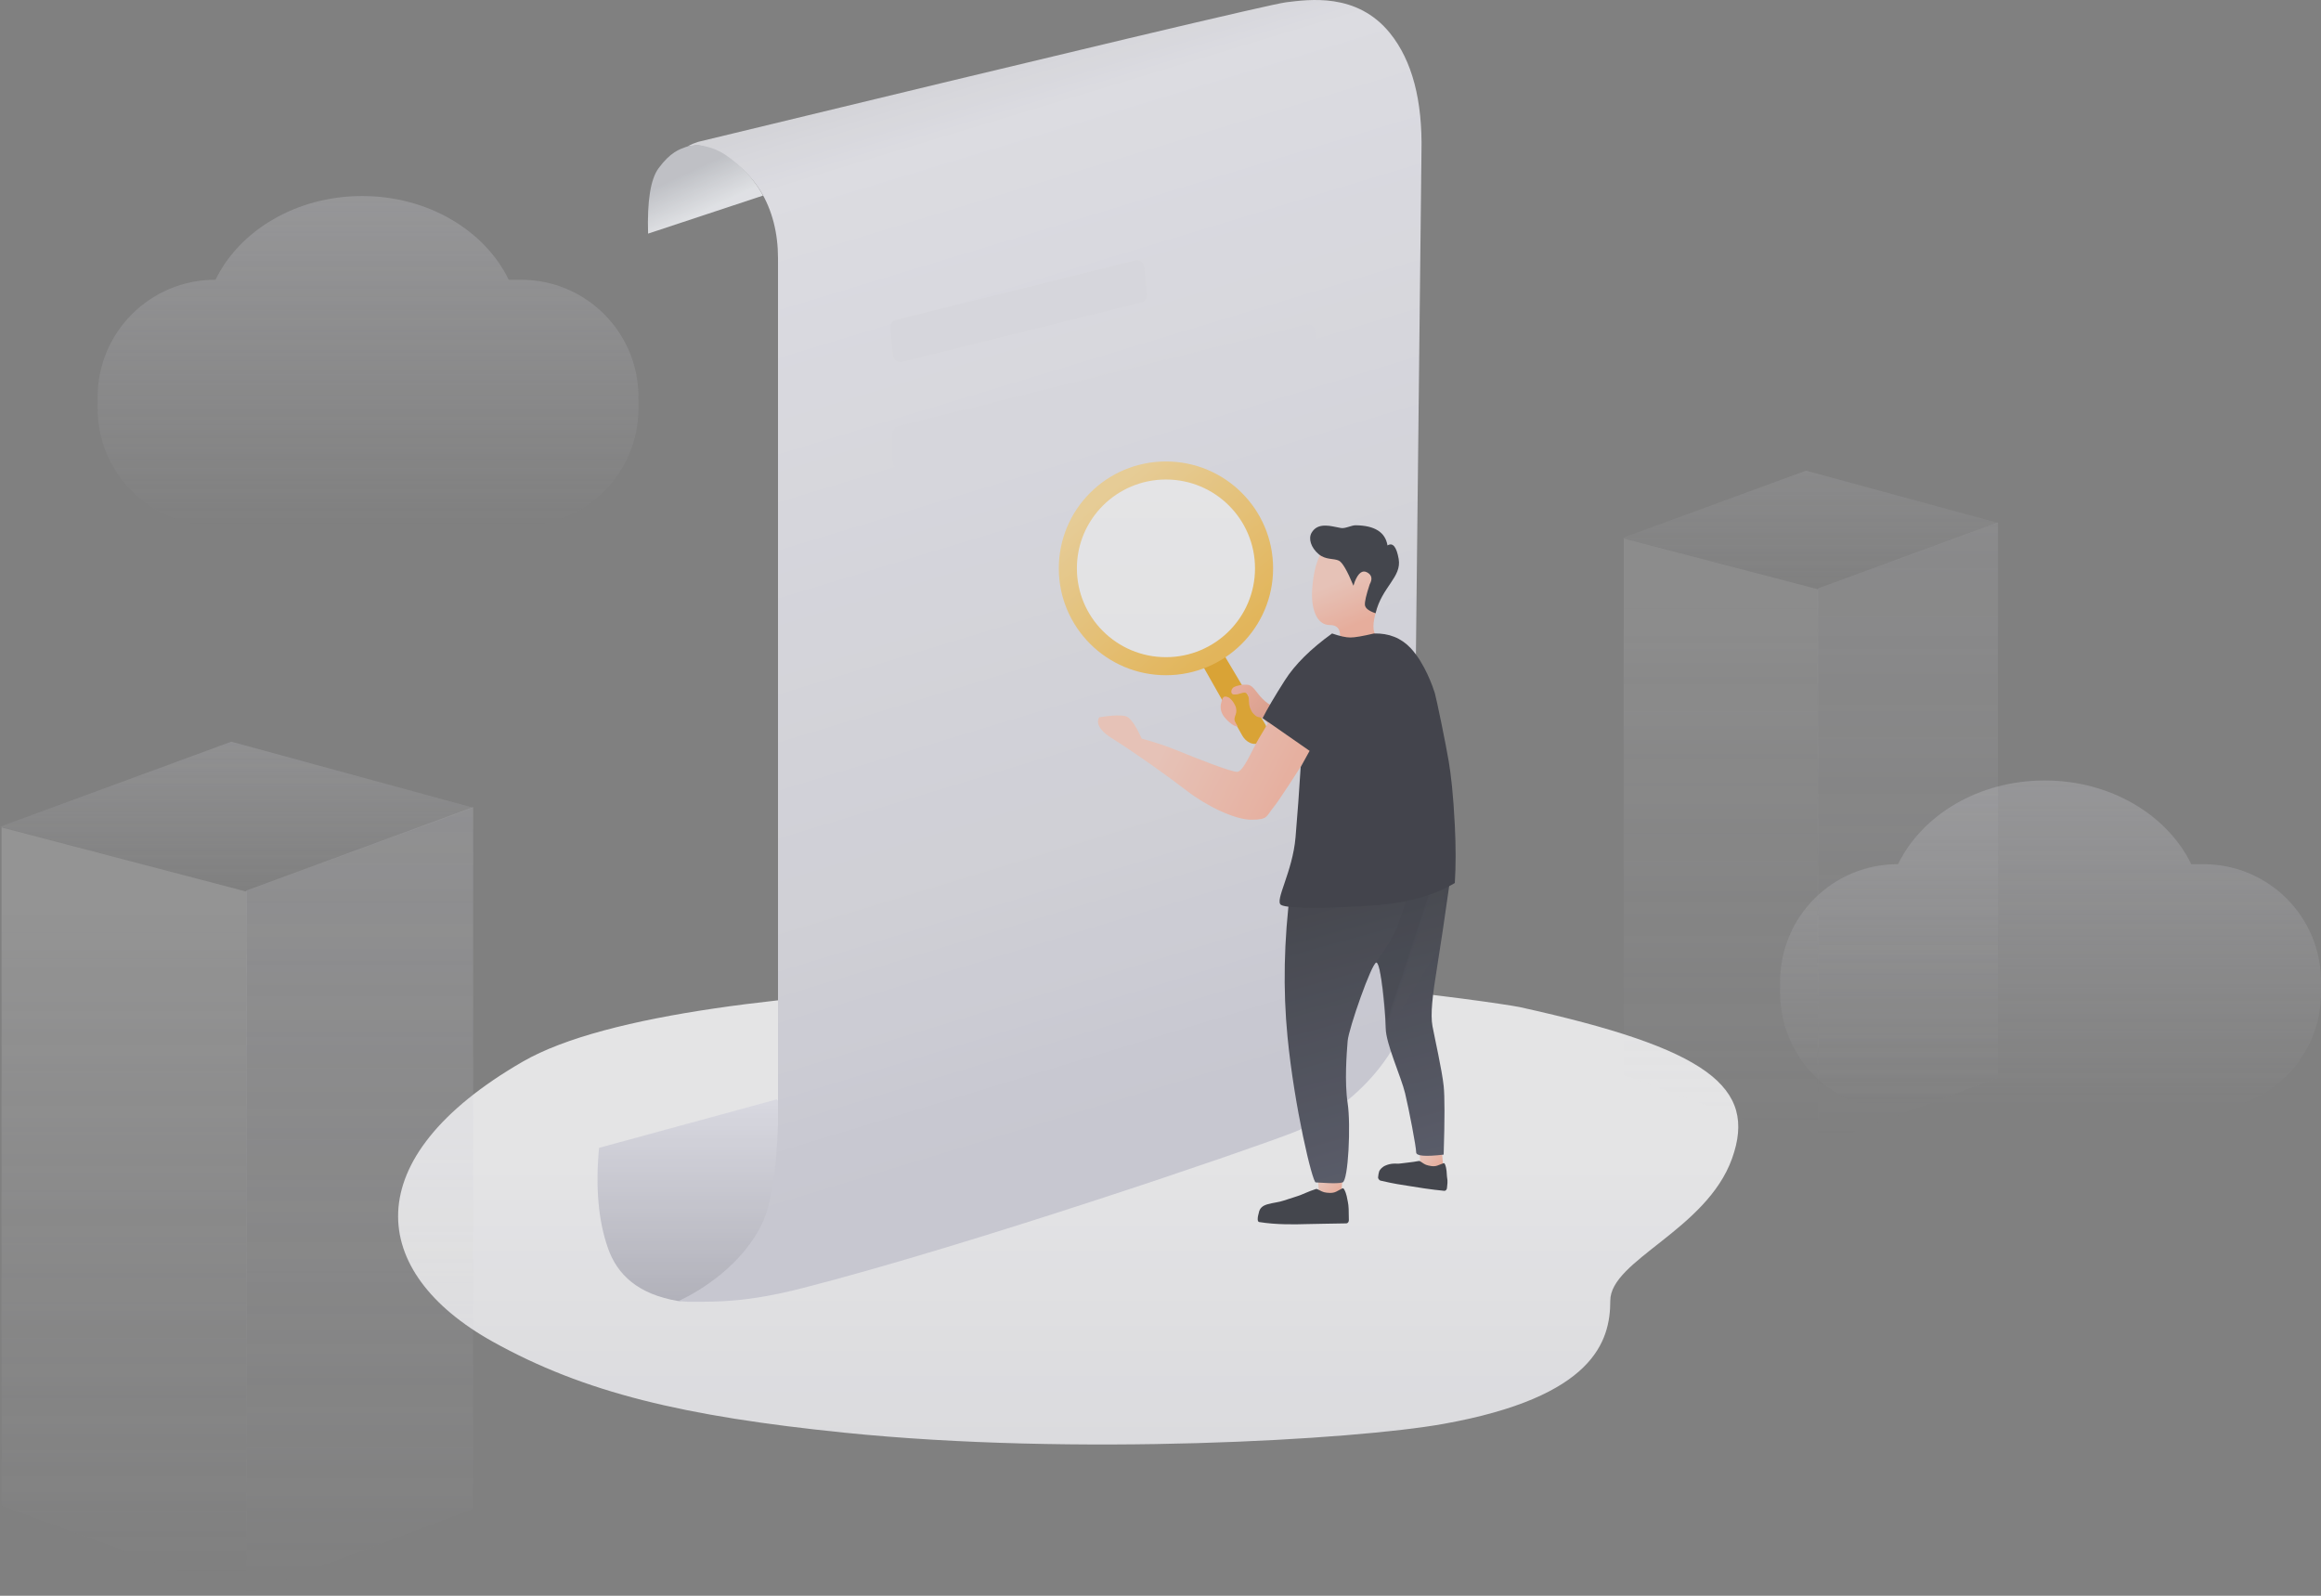 <?xml version="1.0" encoding="UTF-8"?>
<svg width="320px" height="220px" viewBox="0 0 320 220" version="1.1" xmlns="http://www.w3.org/2000/svg" xmlns:xlink="http://www.w3.org/1999/xlink">
    <rect x="0" y="0" width="320" height="220" fill="#808080" stroke="none"/>
    <title>编组</title>
    <defs>
        <linearGradient x1="50%" y1="40.193%" x2="50%" y2="127.412%" id="linearGradient-1">
            <stop stop-color="#FCFCFE" offset="0%"></stop>
            <stop stop-color="#EBEBF0" offset="100%"></stop>
        </linearGradient>
        <linearGradient x1="49.999%" y1="0%" x2="49.999%" y2="99.998%" id="linearGradient-2">
            <stop stop-color="#EEEEF8" offset="0%"></stop>
            <stop stop-color="#BDBDC8" offset="100%"></stop>
        </linearGradient>
        <linearGradient x1="53.055%" y1="86.227%" x2="39.172%" y2="4.745%" id="linearGradient-3">
            <stop stop-color="#D8D8E4" offset="0%"></stop>
            <stop stop-color="#E2E2EA" offset="23.2%"></stop>
            <stop stop-color="#F2F2F9" offset="92.5%"></stop>
            <stop stop-color="#E6E6EB" offset="100%"></stop>
        </linearGradient>
        <linearGradient x1="31.523%" y1="33.257%" x2="54.976%" y2="71.623%" id="linearGradient-4">
            <stop stop-color="#CED0D6" offset="0%"></stop>
            <stop stop-color="#F6F8FC" offset="100%"></stop>
        </linearGradient>
        <linearGradient x1="30.771%" y1="21.545%" x2="96.638%" y2="70.092%" id="linearGradient-5">
            <stop stop-color="#FFD2C4" offset="0%"></stop>
            <stop stop-color="#FFB8A3" offset="100%"></stop>
        </linearGradient>
        <linearGradient x1="30.771%" y1="21.43%" x2="96.638%" y2="70.174%" id="linearGradient-6">
            <stop stop-color="#FFD2C4" offset="0%"></stop>
            <stop stop-color="#FFB8A3" offset="100%"></stop>
        </linearGradient>
        <linearGradient x1="44.405%" y1="39.627%" x2="56.687%" y2="83.81%" id="linearGradient-7">
            <stop stop-color="#FFD2C4" offset="0%"></stop>
            <stop stop-color="#FFB8A3" offset="100%"></stop>
        </linearGradient>
        <linearGradient x1="6.343%" y1="7.374%" x2="102.325%" y2="85.954%" id="linearGradient-8">
            <stop stop-color="#FFB8A3" offset="0%"></stop>
            <stop stop-color="#EDA48E" offset="100%"></stop>
        </linearGradient>
        <linearGradient x1="50%" y1="6.31593543e-14%" x2="50%" y2="100%" id="linearGradient-9">
            <stop stop-color="#FCFCFF" offset="0%"></stop>
            <stop stop-color="#FAFAFC" offset="100%"></stop>
        </linearGradient>
        <linearGradient x1="76.299%" y1="87.25%" x2="18.429%" y2="18.355%" id="linearGradient-10">
            <stop stop-color="#FAC251" offset="0%"></stop>
            <stop stop-color="#FFDE9B" offset="100%"></stop>
        </linearGradient>
        <linearGradient x1="30.771%" y1="40.16%" x2="96.638%" y2="56.948%" id="linearGradient-11">
            <stop stop-color="#FFD2C4" offset="0%"></stop>
            <stop stop-color="#FFB8A3" offset="100%"></stop>
        </linearGradient>
        <linearGradient x1="56.278%" y1="95.227%" x2="42.602%" y2="5.314%" id="linearGradient-12">
            <stop stop-color="#4F5262" offset="0%"></stop>
            <stop stop-color="#383A43" offset="100%"></stop>
        </linearGradient>
        <linearGradient x1="51.167%" y1="49.844%" x2="48.281%" y2="47.658%" id="linearGradient-13">
            <stop stop-color="#454855" stop-opacity="0.174" offset="0%"></stop>
            <stop stop-color="#33353E" offset="100%"></stop>
        </linearGradient>
        <linearGradient x1="18.651%" y1="11.067%" x2="18.651%" y2="97.194%" id="linearGradient-14">
            <stop stop-color="#EEEEEE" offset="0%"></stop>
            <stop stop-color="#DEDEE6" stop-opacity="0" offset="100%"></stop>
        </linearGradient>
        <linearGradient x1="50%" y1="0%" x2="50%" y2="100%" id="linearGradient-15">
            <stop stop-color="#DCDCE4" offset="0%"></stop>
            <stop stop-color="#DEDEE6" stop-opacity="0" offset="100%"></stop>
        </linearGradient>
        <linearGradient x1="50.001%" y1="0%" x2="50.001%" y2="100%" id="linearGradient-16">
            <stop stop-color="#DCDCE4" offset="0%"></stop>
            <stop stop-color="#DEDEE6" stop-opacity="0" offset="100%"></stop>
        </linearGradient>
        <linearGradient x1="18.65%" y1="11.067%" x2="18.65%" y2="97.193%" id="linearGradient-17">
            <stop stop-color="#EEEEEE" offset="0%"></stop>
            <stop stop-color="#DEDEE6" stop-opacity="0" offset="100%"></stop>
        </linearGradient>
        <linearGradient x1="49.998%" y1="0%" x2="49.998%" y2="100%" id="linearGradient-18">
            <stop stop-color="#DCDCE4" offset="0%"></stop>
            <stop stop-color="#DEDEE6" stop-opacity="0" offset="100%"></stop>
        </linearGradient>
        <linearGradient x1="50%" y1="0%" x2="50%" y2="100%" id="linearGradient-19">
            <stop stop-color="#DCDCE4" offset="0%"></stop>
            <stop stop-color="#DEDEE6" stop-opacity="0" offset="100%"></stop>
        </linearGradient>
        <linearGradient x1="50%" y1="0%" x2="50%" y2="100%" id="linearGradient-20">
            <stop stop-color="#DCDCE4" offset="0%"></stop>
            <stop stop-color="#DEDEE6" stop-opacity="0" offset="100%"></stop>
        </linearGradient>
        <linearGradient x1="50%" y1="0%" x2="50%" y2="100%" id="linearGradient-21">
            <stop stop-color="#DCDCE4" offset="0%"></stop>
            <stop stop-color="#DEDEE6" stop-opacity="0" offset="100%"></stop>
        </linearGradient>
    </defs>
    <g id="页面-1" stroke="none" stroke-width="1" fill="none" fill-rule="evenodd" opacity="0.8">
        <g id="问题反馈—缺省页" transform="translate(-560, -323)">
            <g id="编组" transform="translate(560, 323)">
                <path d="M187.552,136.154 C177.988,135.384 95.206,133.006 72.08,146.358 C48.954,159.711 50.783,175.403 67.907,184.953 C80.582,192.021 94.326,195.262 116.398,197.513 C148.343,200.771 186.737,198.507 199.005,196.306 C219.749,192.586 222.013,184.922 222.013,179.325 C222.013,173.726 235.271,169.582 238.803,159.711 C242.336,149.841 235.398,144.54 209.49,138.834 C207.647,138.475 197.116,136.924 187.552,136.154 L187.552,136.154 Z" id="路径" fill="url(#linearGradient-1)" fill-rule="nonzero"></path>
                <path d="M107.097,151.565 L82.594,158.246 C82.081,163.666 82.49,168.275 83.819,172.072 C85.099,175.73 87.948,178.438 93.532,179.373 C93.677,179.396 94.092,179.32 94.777,179.144 C94.87,179.147 94.961,179.134 95.049,179.106 C100.642,177.001 104.479,172.431 106.561,165.393 C108.68,158.226 108.859,153.616 107.097,151.565 L107.097,151.565 Z" id="路径" fill="url(#linearGradient-2)" fill-rule="nonzero"></path>
                <path d="M94.797,20.185 C95.021,20.161 95.275,20.13 95.559,20.091 C95.986,20.031 96.548,20.052 96.772,20.126 C104.184,22.565 107.265,28.835 107.265,35.591 L107.265,155.019 C107.035,161.602 106.294,166.18 105.045,168.753 C102.831,173.311 98.377,177.078 93.552,179.374 C93.832,179.407 94.249,179.436 94.797,179.464 L95.559,179.464 C98.776,179.464 102.888,179.563 110.61,177.591 C133.82,171.664 172.593,158.385 178.41,156.088 C186.661,152.831 194.783,144.287 194.783,135.241 C194.783,129.212 195.183,91.123 195.98,20.976 C196.138,13.826 194.695,8.361 191.648,4.58 C187.08,-1.091 180.372,-0.044 177.335,0.312 C175.311,0.55 148.29,6.963 96.273,19.552 C96.04,19.622 95.802,19.708 95.559,19.807 C95.297,19.916 95.043,20.042 94.797,20.185 L94.797,20.185 Z" id="路径" fill="url(#linearGradient-3)" fill-rule="nonzero"></path>
                <path d="M89.353,32.207 C89.214,27.705 89.694,24.703 90.79,23.206 C92.437,20.959 93.703,20.58 94.532,20.275 C95.36,19.97 96.327,20.022 96.687,20.069 C97.599,20.203 98.482,20.489 99.298,20.917 C100.187,21.387 101.397,22.341 102.126,23.012 C103.365,24.148 104.405,25.484 105.202,26.963 L89.353,32.207 L89.353,32.207 Z" id="路径" fill="url(#linearGradient-4)" fill-rule="nonzero"></path>
                <path d="M123.835,58.746 L180.045,44.767 C180.354,44.69 180.682,44.759 180.933,44.955 C181.184,45.15 181.331,45.451 181.331,45.769 L181.331,49.639 C181.331,50.113 181.007,50.526 180.545,50.641 L124.337,64.62 C124.027,64.697 123.699,64.628 123.448,64.432 C123.196,64.236 123.049,63.936 123.049,63.618 L123.049,59.749 C123.049,59.274 123.374,58.861 123.835,58.746 L123.835,58.746 Z M123.525,44.105 L156.491,35.906 C156.783,35.833 157.093,35.891 157.339,36.065 C157.585,36.239 157.743,36.511 157.772,36.81 L158.136,40.589 C158.185,41.098 157.853,41.566 157.356,41.69 L124.391,49.888 C124.098,49.962 123.788,49.904 123.542,49.73 C123.296,49.556 123.138,49.284 123.109,48.985 L122.745,45.206 C122.696,44.697 123.028,44.229 123.525,44.105 L123.525,44.105 Z" id="形状" fill="#EBEBF2" fill-rule="nonzero"></path>
                <polygon id="路径" fill="url(#linearGradient-5)" points="185.106 162.163 184.958 164.242 183.356 164.854 181.869 164.625 181.621 161.788"></polygon>
                <path d="M181.615,163.938 C181.554,163.913 181.486,163.908 181.422,163.924 C180.36,164.26 179.479,164.727 178.903,164.898 C177.955,165.181 177.096,165.511 176.496,165.657 C175.897,165.802 174.826,165.92 174.277,166.211 C173.729,166.502 173.596,166.938 173.551,167.218 C173.524,167.391 173.394,167.678 173.401,168.109 C173.405,168.274 173.464,168.453 173.596,168.475 C176.031,168.873 178.642,168.802 180.105,168.76 C181.55,168.718 183.727,168.701 185.626,168.66 C185.822,168.656 185.97,168.446 185.969,168.223 C185.961,166.931 185.949,166.238 185.836,165.72 C185.729,165.224 185.675,164.63 185.339,163.999 C185.282,163.892 185.192,163.773 185.088,163.828 L184.228,164.285 C183.708,164.56 182.947,164.447 182.626,164.38 C182.412,164.334 182.075,164.188 181.615,163.938 Z" id="路径" fill="#353740"></path>
                <polygon id="路径" fill="url(#linearGradient-6)" points="198.737 158.318 199.012 161.061 195.857 161.084 195.686 158.152 198.737 158.318"></polygon>
                <path d="M195.787,160.093 C195.733,160.064 195.671,160.052 195.609,160.059 C194.582,160.255 194.006,160.267 193.32,160.375 C192.633,160.484 192.468,160.385 192.047,160.43 C191.698,160.455 191.356,160.539 191.036,160.679 C190.607,160.846 190.223,161.246 190.146,161.499 C190.071,161.752 190.04,161.932 189.996,162.328 C189.979,162.479 190.186,162.73 190.312,162.761 C192.468,163.264 193.009,163.294 194.175,163.492 C195.341,163.689 197.355,164.008 199.124,164.174 C199.306,164.191 199.468,164.014 199.494,163.809 C199.641,162.621 199.536,162.672 199.494,162.184 C199.453,161.717 199.474,161.165 199.238,160.55 C199.198,160.445 199.129,160.326 199.025,160.365 L198.172,160.693 C197.656,160.89 196.962,160.704 196.672,160.607 C196.479,160.544 196.184,160.373 195.787,160.093 L195.787,160.093 Z" id="路径" fill="#353740"></path>
                <path d="M184.636,88.696 C185.01,87.012 184.582,86.172 183.352,86.172 C181.421,86.172 180.734,83.735 180.913,81.197 C181.279,76.034 183.133,74.234 185.564,74.234 C187.996,74.234 189.343,74.518 189.81,77.396 C190.277,80.273 190.414,81.992 189.81,83.965 C189.207,85.937 189.207,87.145 189.81,87.682 C190.213,88.039 188.488,88.377 184.636,88.696 L184.636,88.696 Z" id="路径" fill="url(#linearGradient-7)" fill-rule="nonzero"></path>
                <path d="M189.649,84.548 C190.533,80.888 193.28,79.571 192.837,77.053 C192.54,75.374 192.028,74.755 191.298,75.195 C190.994,73.371 189.53,72.445 186.907,72.417 C186.323,72.411 185.474,72.899 184.886,72.794 C183.833,72.607 183.493,72.477 182.765,72.461 C181.805,72.443 181.217,72.797 180.832,73.447 C180.362,74.246 180.73,75.496 181.809,76.399 C182.781,77.213 183.864,76.951 184.585,77.289 C185.07,77.516 185.741,78.669 186.602,80.749 L186.8,80.152 C187.283,78.972 187.846,78.559 188.491,78.913 C189.135,79.268 189.253,79.815 188.843,80.556 C188.361,82.017 188.141,82.969 188.186,83.409 C188.229,83.85 188.718,84.23 189.649,84.548 Z" id="路径" fill="#353740"></path>
                <path d="M174.013,102.239 C172.76,103.038 171.719,102.166 171.313,101.472 C171.041,101.01 169.203,97.764 165.795,91.733 L168.746,90.272 L174.471,99.901 C174.471,99.901 175.266,101.44 174.013,102.239 L174.013,102.239 Z" id="路径" fill="#EFAB23" fill-rule="nonzero"></path>
                <path d="M175.425,97.275 C175.081,97.203 174.632,96.896 174.077,96.351 C173.244,95.535 172.807,94.542 172.113,94.424 C171.421,94.308 170.493,94.508 170.094,94.746 C169.694,94.984 169.592,95.742 170.138,95.742 C170.685,95.742 170.529,95.736 171.317,95.522 C172.106,95.307 172.198,96.136 172.198,96.772 C172.198,97.406 172.529,98.12 172.807,98.387 C173.083,98.653 173.187,98.854 173.874,98.921 C174.19,98.951 174.787,99.764 175.009,99.748 C175.317,99.729 175.066,100.074 175.244,99.985 C175.443,99.888 174.874,98.816 175.425,97.425 C175.438,97.375 175.438,97.324 175.425,97.275 Z" id="路径" fill="url(#linearGradient-8)" fill-rule="nonzero"></path>
                <path d="M169.406,96.164 C168.569,95.761 168.533,96.367 168.392,96.819 C168.191,97.462 168.303,98.162 168.696,98.711 C169.106,99.296 170.001,100.118 170.563,100.163 C170.685,100.174 170.576,100.052 170.495,99.902 C170.265,99.475 170.083,99.313 170.292,98.711 C170.415,98.358 170.506,98.16 170.425,97.646 C170.356,97.207 169.792,96.351 169.406,96.164 L169.406,96.164 Z" id="路径" fill="#FFB8A3" fill-rule="nonzero"></path>
                <path d="M161.261,91.172 C168.726,91.172 174.778,85.267 174.778,77.982 C174.778,70.698 168.726,64.792 161.261,64.792 C153.796,64.792 147.743,70.698 147.743,77.982 C147.743,85.267 153.796,91.172 161.261,91.172 Z" id="路径" fill="url(#linearGradient-9)" fill-rule="nonzero"></path>
                <path d="M160.752,63.62 C168.91,63.62 175.523,70.216 175.523,78.354 C175.523,86.491 168.91,93.088 160.752,93.088 C152.594,93.088 145.98,86.491 145.98,78.354 C145.98,70.216 152.594,63.62 160.752,63.62 L160.752,63.62 Z M160.752,66.107 C153.971,66.107 148.473,71.59 148.473,78.354 C148.473,85.118 153.971,90.601 160.752,90.601 C167.533,90.601 173.03,85.118 173.03,78.354 C173.03,71.59 167.533,66.107 160.752,66.107 Z" id="形状" fill="url(#linearGradient-10)" fill-rule="nonzero"></path>
                <path d="M176.447,97.034 C175.467,98.622 174.502,100.219 173.552,101.825 C172.57,103.5 171.409,106.413 170.555,106.413 C169.701,106.413 164.767,104.479 162.552,103.559 C161.076,102.944 159.364,102.366 157.416,101.825 C156.702,100.27 156.075,99.295 155.535,98.898 C154.724,98.305 151.554,98.898 151.554,98.898 C151.554,98.898 150.561,100.092 153.365,101.825 C156.17,103.559 161.037,107.013 163.657,109.041 C166.277,111.069 170.209,113.011 172.536,113.011 C174.864,113.011 174.566,112.524 175.574,111.307 C176.246,110.496 178.477,107.089 182.266,101.086 L176.447,97.034 L176.447,97.034 Z" id="路径" fill="url(#linearGradient-11)"></path>
                <path d="M177.924,122.525 C177.011,129.628 176.875,136.436 177.513,142.949 C178.47,152.719 180.953,163.014 181.4,163.014 C181.848,163.014 184.301,163.261 185.101,163.014 C185.901,162.768 186.253,155.024 185.803,152.096 C185.354,149.168 185.668,145.188 185.803,143.507 C185.939,141.826 189.133,132.7 189.763,132.7 C190.393,132.7 191.05,139.598 191.05,141.724 C191.05,143.848 193.179,148.45 193.723,150.721 C194.266,152.993 195.25,158.11 195.25,158.868 C195.25,159.375 196.513,159.479 199.04,159.182 C199.192,154.322 199.192,151.164 199.04,149.71 C198.811,147.531 197.805,143.117 197.499,141.475 C197.194,139.833 197.499,137.23 198.159,133.179 C198.598,130.479 199.179,126.578 199.9,121.477 L177.924,122.525 L177.924,122.525 Z" id="路径" fill="url(#linearGradient-12)"></path>
                <path d="M193.858,124.058 C193.546,125.166 193.194,126.263 192.801,127.346 C191.793,130.059 189.702,132.523 189.702,132.725 C189.702,132.725 189.768,132.65 189.844,132.725 C189.92,132.802 190.043,133.036 190.123,133.329 C190.425,134.447 190.769,137.557 191.156,142.659 L198.517,130.522 C199.219,125.245 199.219,122.183 198.517,121.334 C198.179,120.924 197.698,122.783 197.145,122.594 C194.869,121.821 193.773,122.308 193.858,124.058 L193.858,124.058 Z" id="路径" fill="url(#linearGradient-13)" fill-rule="nonzero" opacity="0.303"></path>
                <path d="M183.654,87.334 C180.712,89.451 178.543,91.602 177.149,93.787 C175.755,95.971 174.731,97.712 174.077,99.009 L180.557,103.517 L179.327,105.745 C179.128,108.978 178.892,112.208 178.618,115.434 C178.211,120.228 175.712,124.163 176.611,124.748 C177.509,125.334 184.107,125.251 190.211,124.748 C194.28,124.413 197.737,123.409 200.579,121.737 C200.725,119.368 200.725,116.723 200.579,113.801 C200.362,109.417 200.036,106.781 199.748,105.023 C199.393,102.852 198.034,96.241 197.819,95.545 C197.604,94.85 196.463,91.457 194.492,89.357 C193.178,87.956 191.493,87.282 189.437,87.334 C187.872,87.704 186.785,87.889 186.177,87.889 C185.568,87.889 184.728,87.704 183.654,87.334 L183.654,87.334 Z" id="路径" fill="#33353E"></path>
                <g opacity="0.745" transform="translate(0, 102.25)" fill-rule="nonzero" id="路径">
                    <polygon fill="url(#linearGradient-14)" opacity="0.302" points="0.214 11.813 0.214 105.335 33.98 117.75 33.98 20.671 0.214 11.813"></polygon>
                    <polygon fill="url(#linearGradient-15)" opacity="0.302" points="33.926 20.535 65.236 9.023 65.236 105.771 33.926 117.609 33.926 20.535"></polygon>
                    <polygon fill="url(#linearGradient-16)" opacity="0.302" points="0.001 11.72 31.891 0 65.229 9.097 33.909 20.613 0 11.72"></polygon>
                </g>
                <g opacity="0.465" transform="translate(223.69, 64.886)" fill-rule="nonzero" id="路径">
                    <polygon fill="url(#linearGradient-17)" opacity="0.302" points="0.169 9.348 0.169 83.352 26.967 93.177 26.967 16.357 0.169 9.348"></polygon>
                    <polygon fill="url(#linearGradient-18)" opacity="0.302" points="26.925 16.249 51.774 7.14 51.774 83.698 26.925 93.065"></polygon>
                    <polygon fill="url(#linearGradient-19)" opacity="0.302" points="6.68139375e-14 9.274 25.31 0 51.769 7.199 26.911 16.311 1.33627875e-13 9.274"></polygon>
                </g>
                <path d="M281.903,107.599 C291.016,107.599 298.827,112.365 302.117,119.142 L303.808,119.142 C312.75,119.142 320,126.373 320,135.293 L320,136.898 C320,145.818 312.75,153.05 303.808,153.05 L261.629,153.05 C252.687,153.05 245.437,145.818 245.437,136.898 L245.437,135.293 C245.437,126.373 252.687,119.142 261.629,119.142 L261.687,119.142 C264.977,112.365 272.79,107.599 281.903,107.599 L281.903,107.599 Z" id="路径" fill="url(#linearGradient-20)" fill-rule="nonzero" opacity="0.302"></path>
                <path d="M49.929,27.026 C59.042,27.026 66.853,31.792 70.143,38.569 L71.834,38.569 C80.776,38.569 88.026,45.801 88.026,54.721 L88.026,56.325 C88.026,65.246 80.776,72.478 71.834,72.478 L29.655,72.478 C20.713,72.478 13.463,65.246 13.463,56.325 L13.463,54.721 C13.463,45.801 20.713,38.57 29.655,38.57 L29.714,38.57 C33.004,31.793 40.816,27.026 49.929,27.026 L49.929,27.026 Z" id="路径" fill="url(#linearGradient-21)" fill-rule="nonzero" opacity="0.302"></path>
            </g>
        </g>
    </g>
</svg>